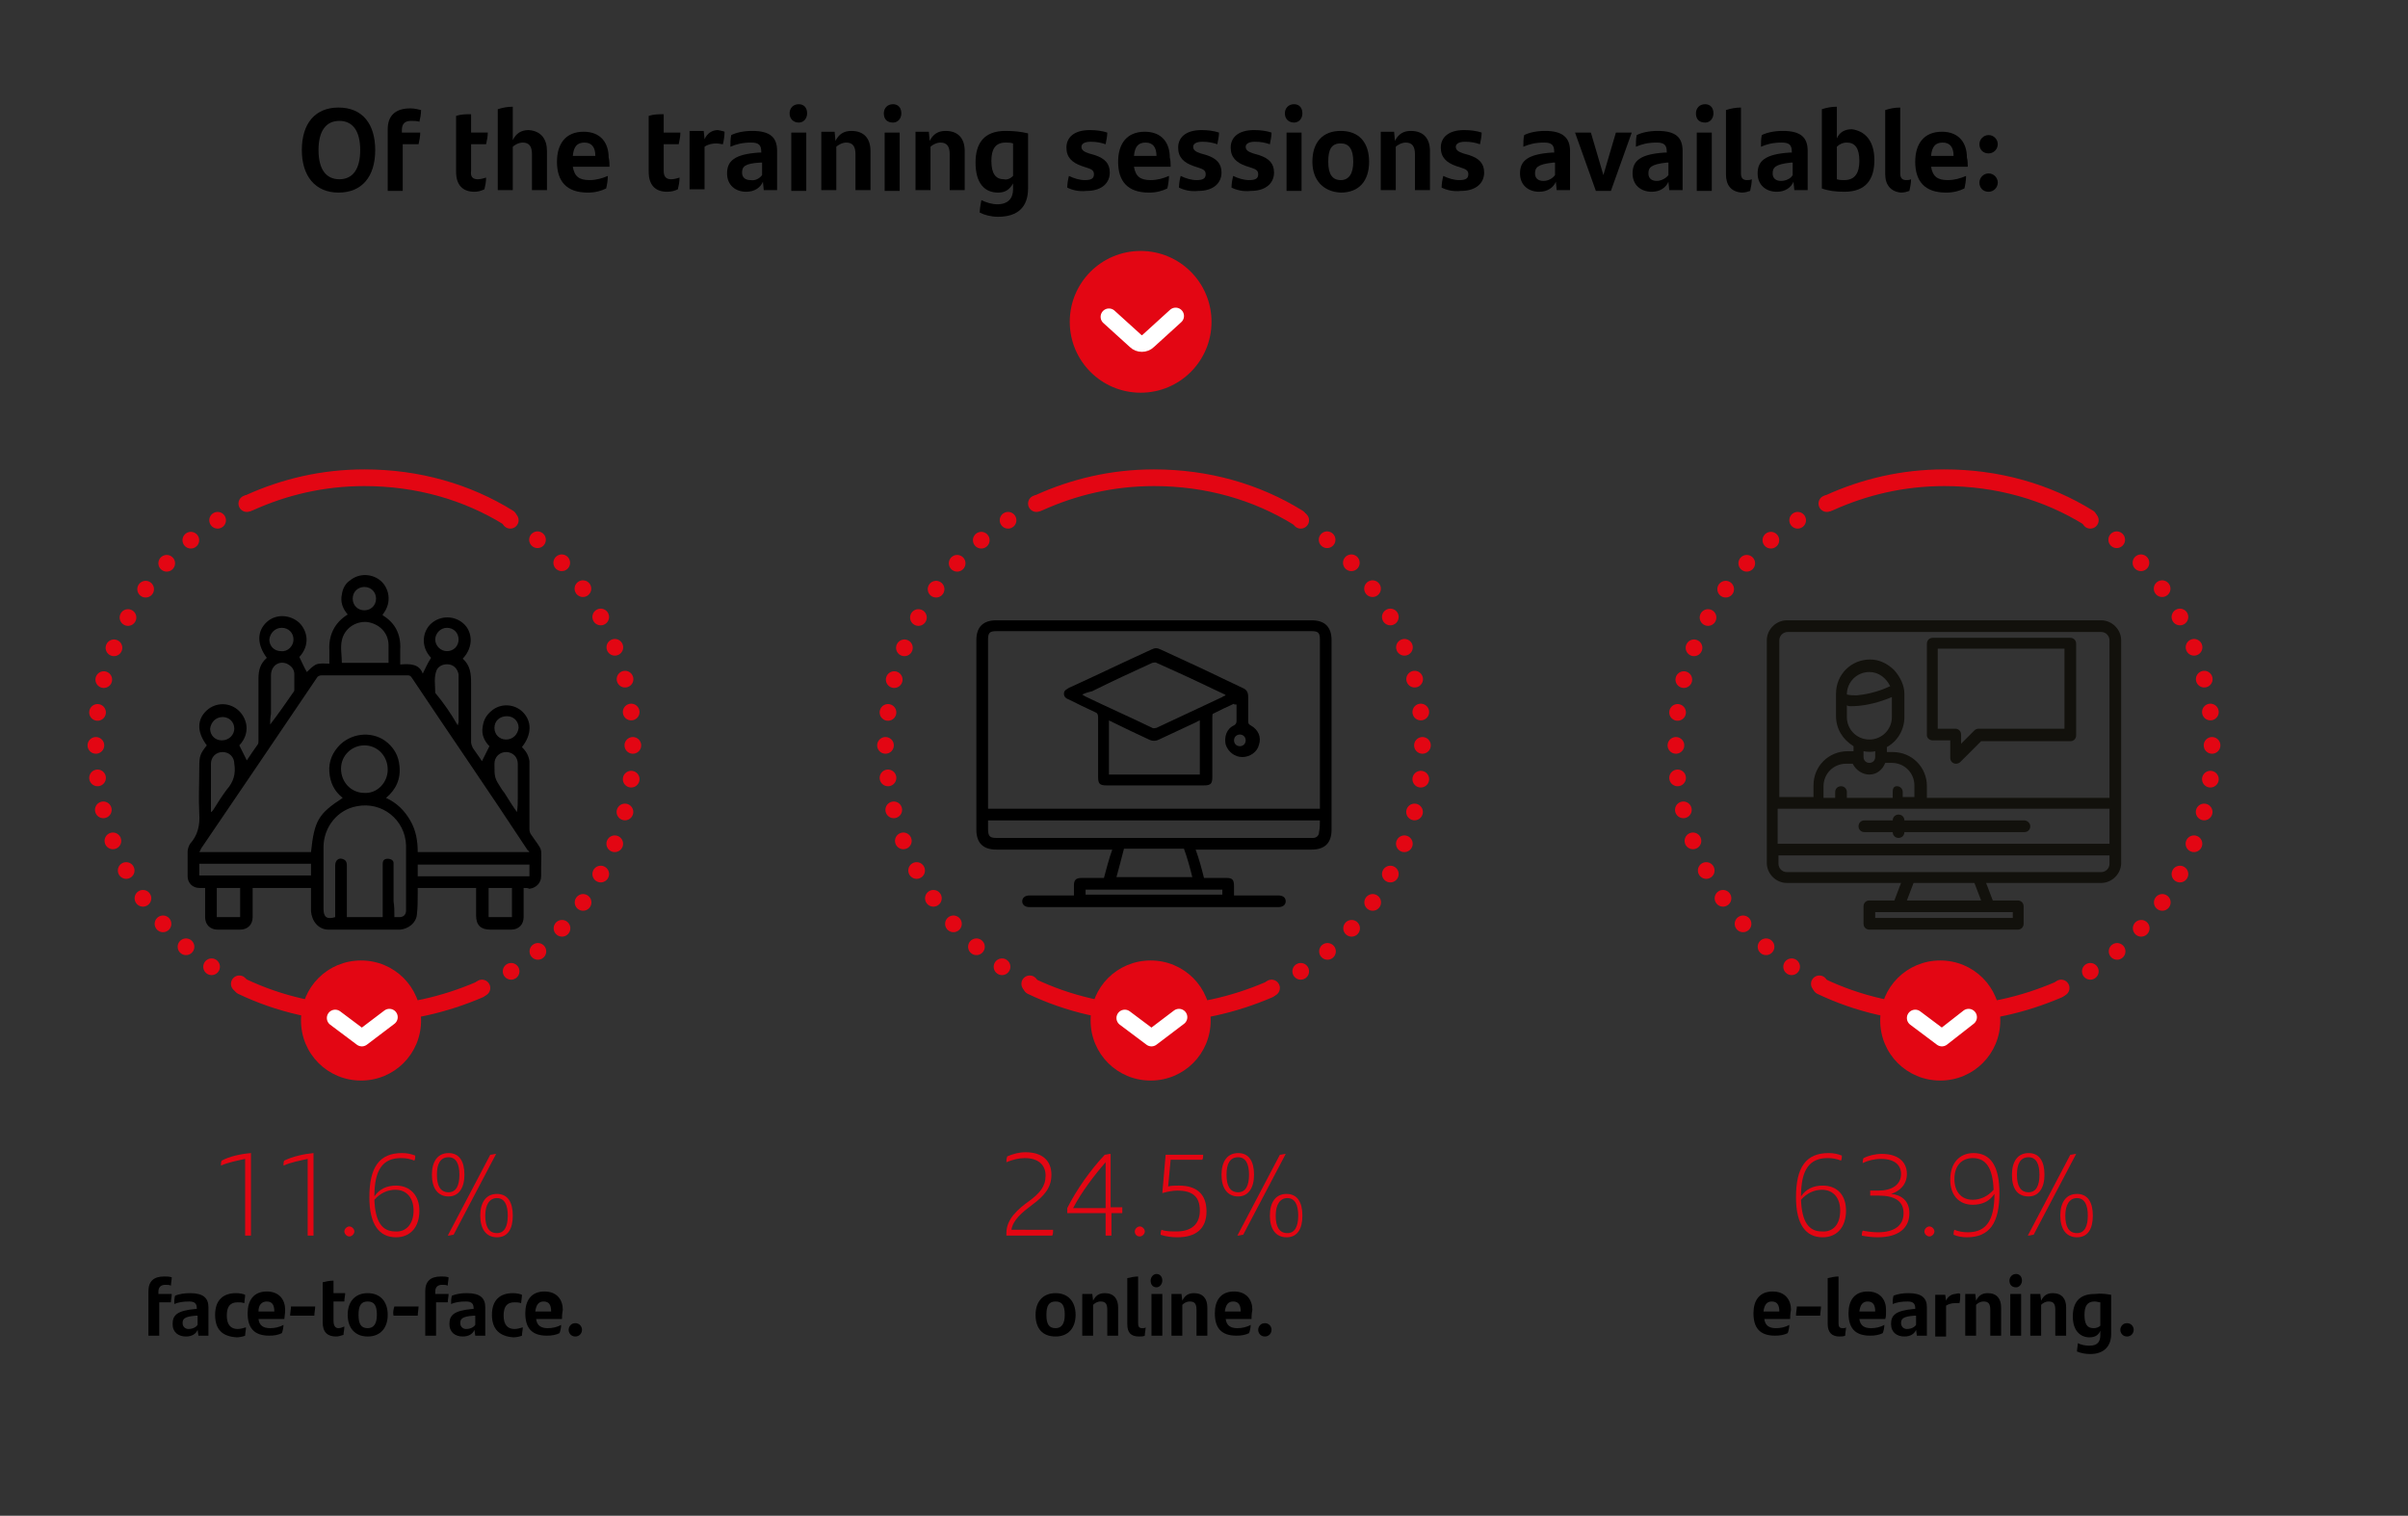 <?xml version="1.0" encoding="utf-8"?>
<!-- Generator: Adobe Illustrator 26.1.0, SVG Export Plug-In . SVG Version: 6.00 Build 0)  -->
<svg version="1.1" id="a" xmlns="http://www.w3.org/2000/svg" xmlns:xlink="http://www.w3.org/1999/xlink" x="0px" y="0px"
	 viewBox="0 0 288.8 181.8" style="enable-background:new 0 0 288.8 181.8;" xml:space="preserve">
<rect x="0" y="0" width="288.8" height="181.8" fill="#333333" stroke="none"/>
<style type="text/css">
	.st0{fill:#E30613;}
	.st1{fill:none;stroke:#E30613;stroke-width:2;stroke-linecap:round;stroke-linejoin:round;stroke-miterlimit:10;}
	
		.st2{fill:none;stroke:#E30613;stroke-width:2;stroke-linecap:round;stroke-linejoin:round;stroke-miterlimit:10;stroke-dasharray:0,4.007;}
	
		.st3{fill:none;stroke:#E30613;stroke-width:2;stroke-linecap:round;stroke-linejoin:round;stroke-miterlimit:10;stroke-dasharray:0,3.897;}
	
		.st4{fill:none;stroke:#E30613;stroke-width:2;stroke-linecap:round;stroke-linejoin:round;stroke-miterlimit:10;stroke-dasharray:0,4.014;}
	.st5{fill:none;stroke:#FFFFFF;stroke-width:2;stroke-linecap:round;stroke-linejoin:round;stroke-miterlimit:10;}
	.st6{fill:#12110C;}
</style>
<g>
	<path class="st0" d="M30.1,138.3v9.9h-0.7V139c-0.9,0.2-2,0.4-2.9,0.8c0-0.2,0-0.5,0.1-0.6C27.5,138.7,28.9,138.4,30.1,138.3z"/>
	<path class="st0" d="M37.6,138.3v9.9h-0.7V139c-0.9,0.2-2,0.4-2.9,0.8c0-0.2,0-0.5,0.1-0.6C35.1,138.7,36.5,138.4,37.6,138.3z"/>
	<path class="st0" d="M41.3,147.7c0-0.3,0.3-0.6,0.6-0.6c0.3,0,0.6,0.3,0.6,0.6c0,0.3-0.3,0.6-0.6,0.6
		C41.6,148.3,41.3,148,41.3,147.7z"/>
	<path class="st0" d="M50.3,145.2c0,2-1.1,3.2-2.8,3.2c-2,0-3.2-1.5-3.2-4.8c0-3.6,1.2-5.3,3.9-5.3c0.6,0,1.1,0.1,1.6,0.3
		c0,0.2,0,0.4-0.1,0.6c-0.5-0.2-1-0.3-1.6-0.3c-2.2,0-3.2,1.4-3.2,4.6c0.6-0.9,1.5-1.3,2.6-1.3C49.2,142.2,50.3,143.4,50.3,145.2z
		 M49.6,145.2c0-1.5-0.8-2.5-2.2-2.5c-0.9,0-1.8,0.4-2.5,1.2c0.1,2.6,0.9,3.8,2.5,3.8C48.7,147.8,49.6,146.8,49.6,145.2z"/>
	<path class="st0" d="M51.8,140.9c0-1.6,0.7-2.6,2-2.6c1.3,0,1.9,1,1.9,2.6c0,1.6-0.7,2.6-1.9,2.6C52.5,143.5,51.8,142.5,51.8,140.9
		z M55.1,140.9c0-1.3-0.4-2.1-1.3-2.1c-1,0-1.4,0.8-1.4,2.1c0,1.3,0.4,2.1,1.4,2.1C54.7,143,55.1,142.2,55.1,140.9z M58.8,138.5
		c0.2,0,0.5-0.1,0.7-0.1l-5.1,9.7c-0.2,0-0.4,0.1-0.7,0.1L58.8,138.5z M57.6,145.8c0-1.6,0.7-2.6,2-2.6c1.3,0,1.9,1,1.9,2.6
		s-0.6,2.6-1.9,2.6C58.3,148.4,57.6,147.4,57.6,145.8z M60.9,145.8c0-1.3-0.4-2.1-1.3-2.1s-1.4,0.8-1.4,2.1c0,1.3,0.4,2.1,1.4,2.1
		C60.5,147.9,60.9,147.1,60.9,145.8z"/>
</g>
<g>
	<path d="M19.1,155.2h1.5c0,0.3-0.1,0.7-0.1,1h-1.4v4h-1.3v-5.3c0-1.2,0.6-1.8,1.9-1.8c0.3,0,0.6,0,0.9,0.1c0,0.3-0.1,0.7-0.1,1
		c-0.2-0.1-0.4-0.1-0.7-0.1c-0.5,0-0.8,0.3-0.8,0.8V155.2z"/>
	<path d="M25,156.8v3.4h-1.2l-0.1-0.7c-0.2,0.5-0.7,0.8-1.4,0.8c-0.9,0-1.6-0.5-1.6-1.5c0-1.1,0.6-1.6,2.7-1.8l0.2,0v-0.1
		c0-0.5-0.2-0.8-0.9-0.8c-0.8,0-1.3,0.1-1.8,0.3c0-0.3,0-0.7,0.1-1c0.5-0.2,1.1-0.3,1.8-0.3C24.4,155.1,25,155.7,25,156.8z
		 M23.7,158.9v-1.1l-0.2,0c-1.4,0.1-1.6,0.4-1.6,0.9c0,0.4,0.3,0.7,0.7,0.7C23.1,159.4,23.5,159.2,23.7,158.9z"/>
	<path d="M25.8,157.7c0-1.8,1-2.6,2.5-2.6c0.5,0,0.9,0.1,1.1,0.2c0,0.3-0.1,0.8-0.1,1c-0.3-0.1-0.5-0.1-0.8-0.1
		c-0.9,0-1.3,0.5-1.3,1.6s0.5,1.6,1.3,1.6c0.3,0,0.7-0.1,1-0.2c0,0.3-0.1,0.7-0.1,1c-0.2,0.1-0.7,0.2-1,0.2
		C26.7,160.3,25.8,159.5,25.8,157.7z"/>
	<path d="M34.1,158.2H31c0.1,0.8,0.6,1.1,1.4,1.1c0.5,0,1.1-0.1,1.6-0.4c0,0.3-0.1,0.8-0.2,1c-0.4,0.2-0.9,0.3-1.5,0.3
		c-1.9,0-2.6-1-2.6-2.7c0-1.5,0.7-2.6,2.3-2.6c1.5,0,2.2,1,2.2,2.2C34.2,157.6,34.1,158,34.1,158.2z M31,157.3h1.9
		c0-0.7-0.2-1.2-0.9-1.2C31.4,156.1,31,156.5,31,157.3z"/>
	<path d="M34.9,156.7h2.9c0,0.3-0.1,0.8-0.1,1.1h-2.9C34.8,157.4,34.9,157,34.9,156.7z"/>
	<path d="M40.6,159.3c0.2,0,0.5-0.1,0.7-0.2c0,0.4-0.1,0.7-0.1,1c-0.3,0.1-0.6,0.2-0.9,0.2c-1,0-1.6-0.5-1.6-1.7v-4.8
		c0.4-0.1,0.8-0.2,1.3-0.2v1.5h1.4c0,0.3-0.1,0.6-0.1,1H40v2.3C40,159,40.2,159.3,40.6,159.3z"/>
	<path d="M41.7,157.7c0-1.6,0.9-2.6,2.4-2.6s2.4,1,2.4,2.6c0,1.6-0.9,2.6-2.4,2.6C42.6,160.3,41.7,159.3,41.7,157.7z M45.2,157.7
		c0-1.1-0.3-1.6-1.1-1.6s-1.1,0.5-1.1,1.6c0,1.1,0.3,1.6,1.1,1.6C44.8,159.3,45.2,158.8,45.2,157.7z"/>
	<path d="M47.3,156.7h2.9c0,0.3-0.1,0.8-0.1,1.1h-2.9C47.1,157.4,47.2,157,47.3,156.7z"/>
	<path d="M52.3,155.2h1.5c0,0.3-0.1,0.7-0.1,1h-1.4v4h-1.3v-5.3c0-1.2,0.6-1.8,1.9-1.8c0.3,0,0.6,0,0.9,0.1c0,0.3-0.1,0.7-0.1,1
		c-0.2-0.1-0.4-0.1-0.7-0.1c-0.5,0-0.8,0.3-0.8,0.8V155.2z"/>
	<path d="M58.2,156.8v3.4h-1.2l-0.1-0.7c-0.2,0.5-0.7,0.8-1.4,0.8c-0.9,0-1.6-0.5-1.6-1.5c0-1.1,0.6-1.6,2.7-1.8l0.2,0v-0.1
		c0-0.5-0.2-0.8-0.9-0.8c-0.8,0-1.3,0.1-1.8,0.3c0-0.3,0-0.7,0.1-1c0.5-0.2,1.1-0.3,1.8-0.3C57.6,155.1,58.2,155.7,58.2,156.8z
		 M57,158.9v-1.1l-0.2,0c-1.4,0.1-1.6,0.4-1.6,0.9c0,0.4,0.3,0.7,0.7,0.7C56.4,159.4,56.8,159.2,57,158.9z"/>
	<path d="M59,157.7c0-1.8,1-2.6,2.5-2.6c0.5,0,0.9,0.1,1.1,0.2c0,0.3-0.1,0.8-0.1,1c-0.3-0.1-0.5-0.1-0.8-0.1
		c-0.9,0-1.3,0.5-1.3,1.6s0.5,1.6,1.3,1.6c0.3,0,0.7-0.1,1-0.2c0,0.3-0.1,0.7-0.1,1c-0.2,0.1-0.7,0.2-1,0.2
		C60,160.3,59,159.5,59,157.7z"/>
	<path d="M67.4,158.2h-3.1c0.1,0.8,0.6,1.1,1.4,1.1c0.5,0,1.1-0.1,1.6-0.4c0,0.3-0.1,0.8-0.2,1c-0.4,0.2-0.9,0.3-1.5,0.3
		c-1.9,0-2.6-1-2.6-2.7c0-1.5,0.7-2.6,2.3-2.6c1.5,0,2.2,1,2.2,2.2C67.4,157.6,67.4,158,67.4,158.2z M64.2,157.3h1.9
		c0-0.7-0.2-1.2-0.9-1.2C64.6,156.1,64.3,156.5,64.2,157.3z"/>
	<path d="M68.2,159.5c0-0.4,0.3-0.8,0.8-0.8c0.5,0,0.8,0.4,0.8,0.8s-0.3,0.8-0.8,0.8C68.5,160.3,68.2,159.9,68.2,159.5z"/>
</g>
<path class="st1" d="M61,62.1c-5-3.1-10.9-4.8-17.3-4.8c-5,0-9.6,1.1-13.8,3"/>
<path class="st2" d="M26.1,62.4c-8.3,5.4-13.9,14.5-14.6,25.1"/>
<path class="st3" d="M11.7,93.3c1.2,10.1,7,18.7,15.3,23.7"/>
<path class="st1" d="M28.7,118L28.7,118 M11.5,89.4L11.5,89.4 M29.6,60.4L29.6,60.4"/>
<path class="st1" d="M29,118.3c4.4,2.1,9.4,3.3,14.7,3.3c5,0,9.6-1.1,13.8-2.9"/>
<path class="st2" d="M61.3,116.5c8.3-5.4,13.9-14.5,14.6-25.1"/>
<path class="st4" d="M75.7,85.4c-1.1-9-5.9-16.8-12.8-21.9"/>
<path class="st1" d="M61.2,62.4L61.2,62.4 M75.9,89.4L75.9,89.4 M57.8,118.5L57.8,118.5"/>
<path class="st0" d="M43.3,129.6c4,0,7.2-3.2,7.2-7.2s-3.2-7.2-7.2-7.2c-4,0-7.2,3.2-7.2,7.2S39.3,129.6,43.3,129.6"/>
<polyline class="st5" points="46.7,122 43.4,124.5 40.2,122.1 "/>
<g>
	<path class="st0" d="M126.3,147.6c0,0.2,0,0.4-0.1,0.6h-5.5v-0.3c0-1.7,1.4-2.9,2.8-3.9c1.2-0.9,1.9-1.7,1.9-3
		c0-1.3-0.9-2.1-2.5-2.1c-0.7,0-1.5,0.2-2.2,0.5c0-0.2,0-0.4,0.1-0.7c0.7-0.3,1.4-0.5,2.2-0.5c2,0,3.1,1,3.1,2.7
		c0,1.5-0.8,2.5-2.3,3.6c-1.2,0.9-2.3,1.8-2.5,3H126.3z"/>
	<path class="st0" d="M134.6,145.5h-1.3v2.7h-0.7v-2.7H128c0-0.3,0-0.4,0-0.6c1.1-2.2,2.8-4.6,4.5-6.4c0.2,0,0.4-0.1,0.7-0.1v6.4
		h1.4C134.6,145,134.6,145.3,134.6,145.5z M132.6,144.9v-5.5c-1.4,1.6-2.9,3.6-3.9,5.5H132.6z"/>
	<path class="st0" d="M136.1,147.7c0-0.3,0.3-0.6,0.6-0.6c0.3,0,0.6,0.3,0.6,0.6c0,0.3-0.3,0.6-0.6,0.6
		C136.3,148.3,136.1,148,136.1,147.7z"/>
	<path class="st0" d="M144.7,145.3c0,2.1-1.3,3.1-3.5,3.1c-0.7,0-1.4-0.1-2-0.3c0-0.2,0-0.4,0.1-0.6c0.5,0.2,1.2,0.2,1.8,0.2
		c1.7,0,2.8-0.8,2.8-2.5c0-1.7-0.9-2.4-2.7-2.4c-0.5,0-1.1,0.1-1.8,0.3l0.4-4.6h4.5c0,0.2,0,0.4-0.1,0.6h-3.8l-0.3,3.2
		c0.4-0.1,0.8-0.1,1.3-0.1C143.5,142.2,144.7,143.2,144.7,145.3z"/>
	<path class="st0" d="M146.5,140.9c0-1.6,0.7-2.6,2-2.6c1.3,0,1.9,1,1.9,2.6c0,1.6-0.7,2.6-1.9,2.6
		C147.2,143.5,146.5,142.5,146.5,140.9z M149.8,140.9c0-1.3-0.4-2.1-1.3-2.1c-1,0-1.4,0.8-1.4,2.1c0,1.3,0.4,2.1,1.4,2.1
		C149.4,143,149.8,142.2,149.8,140.9z M153.5,138.5c0.2,0,0.5-0.1,0.7-0.1l-5.1,9.7c-0.2,0-0.4,0.1-0.7,0.1L153.5,138.5z
		 M152.3,145.8c0-1.6,0.7-2.6,2-2.6c1.3,0,1.9,1,1.9,2.6s-0.6,2.6-1.9,2.6C153,148.4,152.3,147.4,152.3,145.8z M155.7,145.8
		c0-1.3-0.4-2.1-1.3-2.1s-1.4,0.8-1.4,2.1c0,1.3,0.4,2.1,1.4,2.1C155.3,147.9,155.7,147.1,155.7,145.8z"/>
</g>
<g>
	<path d="M124.2,157.7c0-1.6,0.9-2.6,2.4-2.6s2.4,1,2.4,2.6c0,1.6-0.9,2.6-2.4,2.6C125,160.3,124.2,159.3,124.2,157.7z M127.7,157.7
		c0-1.1-0.3-1.6-1.1-1.6s-1.1,0.5-1.1,1.6c0,1.1,0.3,1.6,1.1,1.6C127.3,159.3,127.7,158.8,127.7,157.7z"/>
	<path d="M134.1,156.8v3.4h-1.3v-3.1c0-0.7-0.2-1-0.8-1c-0.4,0-0.7,0.2-0.9,0.4v3.7h-1.3v-5h1.2l0.1,0.8c0.3-0.6,0.7-0.9,1.4-0.9
		C133.6,155.1,134.1,155.8,134.1,156.8z"/>
	<path d="M135.2,158.8v-5.5c0.4-0.1,0.9-0.2,1.3-0.2v5.6c0,0.4,0.1,0.6,0.5,0.6c0.2,0,0.3,0,0.4-0.1c0,0.3-0.1,0.7-0.1,1
		c-0.2,0.1-0.4,0.1-0.7,0.1C135.6,160.3,135.2,159.8,135.2,158.8z"/>
	<path d="M138,153.6c0-0.4,0.3-0.8,0.7-0.8c0.4,0,0.7,0.3,0.7,0.8c0,0.4-0.3,0.8-0.7,0.8C138.3,154.4,138,154.1,138,153.6z
		 M138.1,155.2h1.3v5h-1.3V155.2z"/>
	<path d="M144.8,156.8v3.4h-1.3v-3.1c0-0.7-0.2-1-0.8-1c-0.4,0-0.7,0.2-0.9,0.4v3.7h-1.3v-5h1.2l0.1,0.8c0.3-0.6,0.7-0.9,1.4-0.9
		C144.3,155.1,144.8,155.8,144.8,156.8z"/>
	<path d="M150.1,158.2h-3.1c0.1,0.8,0.6,1.1,1.4,1.1c0.5,0,1.1-0.1,1.6-0.4c0,0.3-0.1,0.8-0.2,1c-0.4,0.2-0.9,0.3-1.5,0.3
		c-1.9,0-2.6-1-2.6-2.7c0-1.5,0.7-2.6,2.3-2.6c1.5,0,2.2,1,2.2,2.2C150.1,157.6,150.1,158,150.1,158.2z M146.9,157.3h1.9
		c0-0.7-0.2-1.2-0.9-1.2C147.3,156.1,147,156.5,146.9,157.3z"/>
	<path d="M150.9,159.5c0-0.4,0.3-0.8,0.8-0.8c0.5,0,0.8,0.4,0.8,0.8s-0.3,0.8-0.8,0.8C151.2,160.3,150.9,159.9,150.9,159.5z"/>
</g>
<path class="st1" d="M155.7,62.1c-5-3.1-10.9-4.8-17.3-4.8c-5,0-9.6,1.1-13.8,3"/>
<path class="st2" d="M120.9,62.4c-8.3,5.4-13.9,14.5-14.6,25.1"/>
<path class="st3" d="M106.5,93.3c1.2,10.1,7,18.7,15.3,23.7"/>
<path class="st1" d="M123.5,118L123.5,118 M106.2,89.4L106.2,89.4 M124.3,60.4L124.3,60.4"/>
<path class="st1" d="M123.7,118.3c4.4,2.1,9.4,3.3,14.7,3.3c5,0,9.6-1.1,13.8-2.9"/>
<path class="st2" d="M156,116.5c8.3-5.4,13.9-14.5,14.6-25.1"/>
<path class="st4" d="M170.4,85.4c-1.1-9-5.9-16.8-12.8-21.9"/>
<path class="st1" d="M156,62.4L156,62.4 M170.6,89.4L170.6,89.4 M152.5,118.5L152.5,118.5"/>
<path class="st0" d="M138,129.6c4,0,7.2-3.2,7.2-7.2s-3.2-7.2-7.2-7.2c-4,0-7.2,3.2-7.2,7.2S134,129.6,138,129.6"/>
<polyline class="st5" points="141.4,122 138.1,124.5 134.9,122.1 "/>
<g>
	<path class="st0" d="M221.4,145.2c0,2-1.1,3.2-2.8,3.2c-2,0-3.2-1.5-3.2-4.8c0-3.6,1.2-5.3,3.9-5.3c0.6,0,1.1,0.1,1.6,0.3
		c0,0.2,0,0.4-0.1,0.6c-0.5-0.2-1-0.3-1.6-0.3c-2.2,0-3.2,1.4-3.2,4.6c0.6-0.9,1.5-1.3,2.6-1.3C220.4,142.2,221.4,143.4,221.4,145.2
		z M220.7,145.2c0-1.5-0.8-2.5-2.2-2.5c-0.9,0-1.8,0.4-2.5,1.2c0.1,2.6,0.9,3.8,2.5,3.8C219.9,147.8,220.7,146.8,220.7,145.2z"/>
	<path class="st0" d="M229,145.5c0,1.8-1.3,2.9-3.8,2.9c-0.7,0-1.4-0.1-1.9-0.2c0-0.2,0-0.4,0.1-0.6c0.5,0.1,1.2,0.2,1.8,0.2
		c2,0,3.1-0.8,3.1-2.3c0-1.4-1-2.1-3-2.1h-1v-0.6h1c1.6,0,2.7-0.7,2.7-2c0-1-0.7-1.8-2.4-1.8c-0.8,0-1.6,0.2-2.2,0.5
		c0-0.1,0-0.4,0.1-0.6c0.6-0.3,1.4-0.5,2.2-0.5c2,0,3,1,3,2.4c0,1.3-0.9,2.1-1.9,2.4C228,143.3,229,144,229,145.5z"/>
	<path class="st0" d="M230.8,147.7c0-0.3,0.3-0.6,0.6-0.6c0.3,0,0.6,0.3,0.6,0.6c0,0.3-0.3,0.6-0.6,0.6
		C231.1,148.3,230.8,148,230.8,147.7z"/>
	<path class="st0" d="M239.8,143.1c0,3.6-1.2,5.3-3.9,5.3c-0.6,0-1.1-0.1-1.6-0.3c0-0.2,0-0.4,0.1-0.6c0.5,0.2,1,0.3,1.6,0.3
		c2.2,0,3.2-1.4,3.2-4.6c-0.6,0.9-1.5,1.3-2.6,1.3c-1.7,0-2.7-1.2-2.7-3c0-2,1.1-3.2,2.8-3.2C238.7,138.3,239.8,139.8,239.8,143.1z
		 M239.1,142.7c-0.1-2.6-0.9-3.8-2.5-3.8c-1.3,0-2.2,0.9-2.2,2.5c0,1.5,0.8,2.5,2.2,2.5C237.5,143.9,238.4,143.5,239.1,142.7z"/>
	<path class="st0" d="M241.3,140.9c0-1.6,0.7-2.6,2-2.6c1.3,0,1.9,1,1.9,2.6c0,1.6-0.7,2.6-1.9,2.6
		C241.9,143.5,241.3,142.5,241.3,140.9z M244.6,140.9c0-1.3-0.4-2.1-1.3-2.1c-1,0-1.4,0.8-1.4,2.1c0,1.3,0.4,2.1,1.4,2.1
		C244.2,143,244.6,142.2,244.6,140.9z M248.3,138.5c0.2,0,0.5-0.1,0.7-0.1l-5.1,9.7c-0.2,0-0.4,0.1-0.7,0.1L248.3,138.5z
		 M247.1,145.8c0-1.6,0.7-2.6,2-2.6c1.3,0,1.9,1,1.9,2.6s-0.6,2.6-1.9,2.6C247.8,148.4,247.1,147.4,247.1,145.8z M250.4,145.8
		c0-1.3-0.4-2.1-1.3-2.1c-0.9,0-1.4,0.8-1.4,2.1c0,1.3,0.4,2.1,1.4,2.1C250,147.9,250.4,147.1,250.4,145.8z"/>
</g>
<g>
	<path d="M214.7,158.2h-3.1c0.1,0.8,0.6,1.1,1.4,1.1c0.5,0,1.1-0.1,1.6-0.4c0,0.3-0.1,0.8-0.2,1c-0.4,0.2-0.9,0.3-1.5,0.3
		c-1.9,0-2.6-1-2.6-2.7c0-1.5,0.7-2.6,2.3-2.6c1.5,0,2.2,1,2.2,2.2C214.7,157.6,214.7,158,214.7,158.2z M211.5,157.3h1.9
		c0-0.7-0.2-1.2-0.9-1.2C211.9,156.1,211.6,156.5,211.5,157.3z"/>
	<path d="M215.5,156.7h2.9c0,0.3-0.1,0.8-0.1,1.1h-2.9C215.4,157.4,215.5,157,215.5,156.7z"/>
	<path d="M219.2,158.8v-5.5c0.4-0.1,0.9-0.2,1.3-0.2v5.6c0,0.4,0.1,0.6,0.5,0.6c0.2,0,0.3,0,0.4-0.1c0,0.3-0.1,0.7-0.1,1
		c-0.2,0.1-0.5,0.1-0.7,0.1C219.7,160.3,219.2,159.8,219.2,158.8z"/>
	<path d="M226.1,158.2H223c0.1,0.8,0.6,1.1,1.4,1.1c0.5,0,1.1-0.1,1.6-0.4c0,0.3-0.1,0.8-0.2,1c-0.4,0.2-0.9,0.3-1.5,0.3
		c-1.9,0-2.6-1-2.6-2.7c0-1.5,0.7-2.6,2.3-2.6c1.5,0,2.2,1,2.2,2.2C226.2,157.6,226.2,158,226.1,158.2z M223,157.3h1.9
		c0-0.7-0.2-1.2-0.9-1.2C223.4,156.1,223.1,156.5,223,157.3z"/>
	<path d="M231.1,156.8v3.4h-1.2l-0.1-0.7c-0.2,0.5-0.7,0.8-1.4,0.8c-0.9,0-1.6-0.5-1.6-1.5c0-1.1,0.6-1.6,2.7-1.8l0.2,0v-0.1
		c0-0.5-0.2-0.8-0.9-0.8c-0.8,0-1.3,0.1-1.8,0.3c0-0.3,0-0.7,0.1-1c0.5-0.2,1.1-0.3,1.8-0.3C230.5,155.1,231.1,155.7,231.1,156.8z
		 M229.8,158.9v-1.1l-0.2,0c-1.4,0.1-1.6,0.4-1.6,0.9c0,0.4,0.3,0.7,0.7,0.7C229.2,159.4,229.6,159.2,229.8,158.9z"/>
	<path d="M235.1,155.2c0,0.4,0,0.8-0.1,1.1c-0.1,0-0.3,0-0.6,0c-0.3,0-0.7,0.1-1,0.3v3.7h-1.3v-5h1.2l0.1,0.7
		c0.2-0.5,0.7-0.8,1.1-0.8C234.8,155.1,235,155.1,235.1,155.2z"/>
	<path d="M240,156.8v3.4h-1.3v-3.1c0-0.7-0.2-1-0.8-1c-0.4,0-0.7,0.2-0.9,0.4v3.7h-1.3v-5h1.2l0.1,0.8c0.3-0.6,0.7-0.9,1.4-0.9
		C239.5,155.1,240,155.8,240,156.8z"/>
	<path d="M241,153.6c0-0.4,0.3-0.8,0.8-0.8c0.4,0,0.7,0.3,0.7,0.8c0,0.4-0.3,0.8-0.7,0.8C241.3,154.4,241,154.1,241,153.6z
		 M241.1,155.2h1.3v5h-1.3V155.2z"/>
	<path d="M247.8,156.8v3.4h-1.3v-3.1c0-0.7-0.2-1-0.8-1c-0.4,0-0.7,0.2-0.9,0.4v3.7h-1.3v-5h1.2l0.1,0.8c0.3-0.6,0.7-0.9,1.4-0.9
		C247.3,155.1,247.8,155.8,247.8,156.8z"/>
	<path d="M253.2,155.3v4.7c0,1.5-0.9,2.4-2.5,2.4c-0.6,0-1.1-0.1-1.6-0.3c0-0.3,0.1-0.7,0.1-1c0.4,0.2,0.9,0.3,1.4,0.3
		c1,0,1.3-0.5,1.3-1.3v-0.5c-0.2,0.5-0.6,0.8-1.3,0.8c-1.1,0-2-0.8-2-2.5c0-1.6,0.7-2.7,2.6-2.7C252,155.1,252.6,155.2,253.2,155.3z
		 M251.9,159v-2.8c-0.2,0-0.4-0.1-0.7-0.1c-0.9,0-1.2,0.6-1.2,1.6c0,1.1,0.3,1.6,1.1,1.6C251.4,159.3,251.7,159.2,251.9,159z"/>
	<path d="M254.3,159.5c0-0.4,0.3-0.8,0.8-0.8c0.5,0,0.8,0.4,0.8,0.8s-0.3,0.8-0.8,0.8C254.6,160.3,254.3,159.9,254.3,159.5z"/>
</g>
<path class="st1" d="M250.5,62.1c-5-3.1-10.9-4.8-17.3-4.8c-5,0-9.6,1.1-13.8,3"/>
<path class="st2" d="M215.6,62.4c-8.3,5.4-13.9,14.5-14.6,25.1"/>
<path class="st3" d="M201.2,93.3c1.2,10.1,7,18.7,15.3,23.7"/>
<path class="st1" d="M218.2,118L218.2,118 M201,89.4L201,89.4 M219.1,60.4L219.1,60.4"/>
<path class="st1" d="M218.4,118.3c4.4,2.1,9.4,3.3,14.7,3.3c5,0,9.6-1.1,13.8-2.9"/>
<path class="st2" d="M250.7,116.5c8.3-5.4,13.9-14.5,14.6-25.1"/>
<path class="st4" d="M265.1,85.4c-1.1-9-5.9-16.8-12.8-21.9"/>
<path class="st1" d="M250.7,62.4L250.7,62.4 M265.3,89.4L265.3,89.4 M247.2,118.5L247.2,118.5"/>
<path class="st0" d="M232.7,129.6c4,0,7.2-3.2,7.2-7.2s-3.2-7.2-7.2-7.2c-4,0-7.2,3.2-7.2,7.2S228.7,129.6,232.7,129.6"/>
<polyline class="st5" points="236.1,122 232.9,124.5 229.7,122.1 "/>
<path class="st6" d="M253,95.7h-21.9v-1.4c0-2.3-1.8-4.1-4.1-4.1h-0.7v-0.6c1.3-0.7,2.1-2.1,2.1-3.6v-2.7c0,0,0,0,0-0.1
	c0-1-0.5-2-1.2-2.8c-0.8-0.8-1.8-1.3-2.9-1.3c-2.3,0-4.1,1.8-4.1,4.1v2.7c0,1.5,0.8,2.8,2.1,3.6v0.6h-0.7c-2.3,0-4.1,1.8-4.1,4.1
	v1.4h-4.1V76.8c0-0.6,0.5-1,1-1H252c0.6,0,1,0.5,1,1V95.7z M224.2,92.9c0.9,0,1.6-0.6,1.9-1.4h0.8c1.5,0,2.7,1.2,2.7,2.7v1.4h-1.4
	V95c0-0.4-0.3-0.7-0.7-0.7S227,94.6,227,95v0.7h-5.5V95c0-0.4-0.3-0.7-0.7-0.7s-0.7,0.3-0.7,0.7v0.7h-1.4v-1.4
	c0-1.5,1.2-2.7,2.7-2.7h0.8C222.6,92.4,223.4,92.9,224.2,92.9 M224.9,90.1v0.7c0,0.4-0.3,0.7-0.7,0.7s-0.7-0.3-0.7-0.7v-0.7
	C224,90.2,224.5,90.2,224.9,90.1z M221.5,83.3L221.5,83.3c0-1.5,1.2-2.7,2.7-2.7c1.1,0,2,0.7,2.5,1.7c-1.7,0.8-3.1,1-4,1.1
	C222.3,83.4,221.9,83.4,221.5,83.3 M222,84.7c1.1,0,2.8-0.2,4.9-1.1v2.4c0,1.5-1.2,2.7-2.7,2.7s-2.7-1.2-2.7-2.7v-1.4
	C221.7,84.7,221.8,84.7,222,84.7 M253,101.2h-39.8V97H253V101.2z M253,103.6c0,0.6-0.5,1-1,1h-37.7c-0.6,0-1-0.5-1-1v-1H253V103.6z
	 M228.7,108l0.8-2.1h7.3l0.8,2.1H228.7z M241.4,110.1h-16.5v-0.7h16.5V110.1z M252,74.4h-37.7c-1.3,0-2.4,1.1-2.4,2.4v26.7
	c0,1.3,1.1,2.4,2.4,2.4H228l-0.8,2.1h-3c-0.4,0-0.7,0.3-0.7,0.7v2.1c0,0.4,0.3,0.7,0.7,0.7h17.8c0.4,0,0.7-0.3,0.7-0.7v-2.1
	c0-0.4-0.3-0.7-0.7-0.7h-3l-0.8-2.1H252c1.3,0,2.4-1.1,2.4-2.4V76.8C254.4,75.5,253.3,74.4,252,74.4"/>
<path class="st6" d="M232.5,77.8h15.1v9.6h-10.3c-0.2,0-0.4,0.1-0.5,0.2l-1.6,1.6v-1.1c0-0.4-0.3-0.7-0.7-0.7h-2.1V77.8z
	 M231.8,88.8h2.1v2.1c0,0.4,0.3,0.7,0.7,0.7c0.2,0,0.4-0.1,0.5-0.2l2.5-2.5h10.7c0.4,0,0.7-0.3,0.7-0.7v-11c0-0.4-0.3-0.7-0.7-0.7
	h-16.5c-0.4,0-0.7,0.3-0.7,0.7v11C231.1,88.5,231.4,88.8,231.8,88.8"/>
<path class="st6" d="M242.8,98.4h-14.4c0-0.4-0.3-0.7-0.7-0.7c-0.4,0-0.7,0.3-0.7,0.7h-3.4c-0.4,0-0.7,0.3-0.7,0.7s0.3,0.7,0.7,0.7
	h3.4c0,0.4,0.3,0.7,0.7,0.7c0.4,0,0.7-0.3,0.7-0.7h14.4c0.4,0,0.7-0.3,0.7-0.7S243.1,98.4,242.8,98.4"/>
<g>
	<path d="M36.2,18c0-3.2,1.6-5.1,4.4-5.1c2.9,0,4.4,2,4.4,5.1c0,3.2-1.6,5.1-4.4,5.1C37.8,23.1,36.2,21.1,36.2,18z M43.2,18
		c0-2.3-0.9-3.5-2.5-3.5c-1.6,0-2.5,1.2-2.5,3.5c0,2.3,0.9,3.5,2.5,3.5C42.3,21.5,43.2,20.3,43.2,18z"/>
	<path d="M48.3,15.9h2.1c0,0.4-0.1,1-0.2,1.4h-1.9v5.6h-1.8v-7.4c0-1.6,0.9-2.5,2.7-2.5c0.5,0,0.9,0.1,1.3,0.2c0,0.5-0.1,1-0.2,1.4
		c-0.3-0.1-0.6-0.1-1-0.1c-0.8,0-1.1,0.4-1.1,1.1V15.9z"/>
	<path d="M57.3,21.5c0.3,0,0.7-0.1,1-0.2c0,0.5-0.1,1-0.2,1.4c-0.4,0.2-0.8,0.3-1.2,0.3c-1.4,0-2.2-0.8-2.2-2.4v-6.7
		c0.6-0.2,1.2-0.2,1.8-0.2v2.2h2c0,0.5-0.1,0.9-0.2,1.4h-1.8v3.2C56.4,21.2,56.7,21.5,57.3,21.5z"/>
	<path d="M65.6,18.1v4.7h-1.8v-4.3c0-0.9-0.3-1.4-1.1-1.4c-0.5,0-1,0.3-1.2,0.5v5.2h-1.8v-9.7c0.6-0.2,1.2-0.3,1.8-0.3v4
		c0.4-0.8,1-1.2,1.9-1.2C64.9,15.7,65.6,16.7,65.6,18.1z"/>
	<path d="M73.1,20h-4.4c0.2,1.2,0.8,1.6,2,1.6c0.8,0,1.5-0.2,2.2-0.5c0,0.5-0.1,1.1-0.2,1.5c-0.6,0.3-1.3,0.5-2.2,0.5
		c-2.6,0-3.7-1.4-3.7-3.7c0-2.1,1-3.6,3.2-3.6c2.1,0,3,1.4,3,3.1C73.1,19.2,73.1,19.8,73.1,20z M68.7,18.7h2.7c0-1-0.4-1.6-1.3-1.6
		C69.2,17.1,68.8,17.6,68.7,18.7z"/>
	<path d="M80.5,21.5c0.3,0,0.7-0.1,1-0.2c0,0.5-0.1,1-0.2,1.4C80.9,22.9,80.5,23,80,23c-1.4,0-2.2-0.8-2.2-2.4v-6.7
		c0.6-0.2,1.2-0.2,1.8-0.2v2.2h2c0,0.5-0.1,0.9-0.2,1.4h-1.8v3.2C79.6,21.2,79.9,21.5,80.5,21.5z"/>
	<path d="M86.9,15.8c0,0.5-0.1,1.1-0.2,1.5c-0.2,0-0.5-0.1-0.8-0.1c-0.4,0-1,0.1-1.4,0.4v5.1h-1.8v-7h1.7l0.1,1
		c0.3-0.7,0.9-1.1,1.6-1.1C86.5,15.7,86.7,15.7,86.9,15.8z"/>
	<path d="M93.2,18.1v4.7h-1.6l-0.1-1c-0.3,0.7-1,1.2-2,1.2c-1.3,0-2.3-0.8-2.3-2.2c0-1.5,0.9-2.3,3.8-2.5l0.3,0v-0.1
		c0-0.8-0.3-1.1-1.2-1.1c-1.1,0-1.8,0.2-2.5,0.5c0-0.4,0-1,0.1-1.4c0.6-0.3,1.5-0.5,2.5-0.5C92.4,15.7,93.2,16.5,93.2,18.1z
		 M91.4,21v-1.5l-0.2,0C89.3,19.6,89,20,89,20.7c0,0.6,0.4,0.9,1,0.9C90.6,21.7,91.1,21.4,91.4,21z"/>
	<path d="M94.7,13.6c0-0.6,0.4-1.1,1.1-1.1c0.6,0,1,0.4,1,1.1c0,0.6-0.4,1.1-1,1.1C95.2,14.7,94.7,14.3,94.7,13.6z M94.9,15.9h1.8v7
		h-1.8V15.9z"/>
	<path d="M104.4,18.1v4.7h-1.8v-4.3c0-0.9-0.3-1.4-1.1-1.4c-0.5,0-1,0.3-1.2,0.5v5.2h-1.8v-7h1.6l0.1,1.1c0.4-0.8,1-1.2,1.9-1.2
		C103.7,15.7,104.4,16.7,104.4,18.1z"/>
	<path d="M106,13.6c0-0.6,0.4-1.1,1.1-1.1c0.6,0,1,0.4,1,1.1c0,0.6-0.4,1.1-1,1.1C106.4,14.7,106,14.3,106,13.6z M106.1,15.9h1.8v7
		h-1.8V15.9z"/>
	<path d="M115.7,18.1v4.7h-1.8v-4.3c0-0.9-0.3-1.4-1.1-1.4c-0.5,0-1,0.3-1.2,0.5v5.2h-1.8v-7h1.6l0.1,1.1c0.4-0.8,1-1.2,1.9-1.2
		C115,15.7,115.7,16.7,115.7,18.1z"/>
	<path d="M123.3,16v6.6c0,2.2-1.2,3.4-3.6,3.4c-0.8,0-1.6-0.2-2.2-0.5c0-0.4,0.1-1,0.2-1.5c0.6,0.3,1.3,0.5,1.9,0.5
		c1.3,0,1.9-0.7,1.9-1.8v-0.7c-0.4,0.7-0.9,1.1-1.8,1.1c-1.6,0-2.7-1.1-2.7-3.6c0-2.3,1-3.8,3.6-3.8C121.6,15.7,122.5,15.8,123.3,16
		z M121.5,21.1v-3.9c-0.3-0.1-0.6-0.1-0.9-0.1c-1.3,0-1.7,0.9-1.7,2.2c0,1.5,0.5,2.2,1.5,2.2C120.8,21.6,121.2,21.4,121.5,21.1z"/>
	<path d="M128,22.5c0-0.5,0.1-1,0.2-1.4c0.6,0.3,1.3,0.5,1.9,0.5c0.8,0,1.1-0.2,1.1-0.7c0-0.4-0.2-0.6-0.9-0.8l-0.6-0.2
		c-1.1-0.4-1.8-1-1.8-2.2c0-1.2,0.9-2.1,2.8-2.1c0.8,0,1.5,0.1,2.1,0.3c0,0.4-0.1,0.9-0.2,1.4c-0.6-0.2-1.1-0.3-1.8-0.3
		c-0.8,0-1.1,0.3-1.1,0.6c0,0.4,0.3,0.6,0.9,0.8l0.7,0.2c1.2,0.4,1.8,1,1.8,2.1c0,1.2-0.9,2.2-2.8,2.2C129.4,23,128.6,22.8,128,22.5
		z"/>
	<path d="M140.4,20H136c0.2,1.2,0.8,1.6,2,1.6c0.8,0,1.5-0.2,2.2-0.5c0,0.5-0.1,1.1-0.2,1.5c-0.6,0.3-1.3,0.5-2.2,0.5
		c-2.6,0-3.7-1.4-3.7-3.7c0-2.1,1-3.6,3.2-3.6c2.1,0,3,1.4,3,3.1C140.4,19.2,140.4,19.8,140.4,20z M136,18.7h2.7
		c0-1-0.4-1.6-1.3-1.6C136.5,17.1,136.1,17.6,136,18.7z"/>
	<path d="M141.4,22.5c0-0.5,0.1-1,0.2-1.4c0.6,0.3,1.3,0.5,1.9,0.5c0.8,0,1.1-0.2,1.1-0.7c0-0.4-0.2-0.6-0.9-0.8l-0.6-0.2
		c-1.1-0.4-1.8-1-1.8-2.2c0-1.2,0.9-2.1,2.8-2.1c0.8,0,1.5,0.1,2.1,0.3c0,0.4-0.1,0.9-0.2,1.4c-0.6-0.2-1.1-0.3-1.8-0.3
		c-0.8,0-1.1,0.3-1.1,0.6c0,0.4,0.3,0.6,0.9,0.8l0.7,0.2c1.2,0.4,1.8,1,1.8,2.1c0,1.2-0.9,2.2-2.8,2.2C142.8,23,142,22.8,141.4,22.5
		z"/>
	<path d="M147.7,22.5c0-0.5,0.1-1,0.2-1.4c0.6,0.3,1.3,0.5,1.9,0.5c0.8,0,1.1-0.2,1.1-0.7c0-0.4-0.2-0.6-0.9-0.8l-0.6-0.2
		c-1.1-0.4-1.8-1-1.8-2.2c0-1.2,0.9-2.1,2.8-2.1c0.8,0,1.5,0.1,2.1,0.3c0,0.4-0.1,0.9-0.2,1.4c-0.6-0.2-1.1-0.3-1.8-0.3
		c-0.8,0-1.1,0.3-1.1,0.6c0,0.4,0.3,0.6,0.9,0.8l0.7,0.2c1.2,0.4,1.8,1,1.8,2.1c0,1.2-0.9,2.2-2.8,2.2
		C149.1,23,148.3,22.8,147.7,22.5z"/>
	<path d="M154.1,13.6c0-0.6,0.4-1.1,1.1-1.1c0.6,0,1,0.4,1,1.1c0,0.6-0.4,1.1-1,1.1C154.6,14.7,154.1,14.3,154.1,13.6z M154.3,15.9
		h1.8v7h-1.8V15.9z"/>
	<path d="M157.4,19.4c0-2.3,1.2-3.7,3.4-3.7s3.4,1.4,3.4,3.7c0,2.3-1.2,3.7-3.4,3.7C158.7,23,157.4,21.6,157.4,19.4z M162.3,19.4
		c0-1.5-0.5-2.2-1.5-2.2c-1.1,0-1.5,0.7-1.5,2.2c0,1.5,0.5,2.2,1.5,2.2C161.8,21.6,162.3,20.8,162.3,19.4z"/>
	<path d="M171.5,18.1v4.7h-1.8v-4.3c0-0.9-0.3-1.4-1.1-1.4c-0.5,0-1,0.3-1.2,0.5v5.2h-1.8v-7h1.6l0.1,1.1c0.4-0.8,1-1.2,1.9-1.2
		C170.8,15.7,171.5,16.7,171.5,18.1z"/>
	<path d="M172.9,22.5c0-0.5,0.1-1,0.2-1.4c0.6,0.3,1.3,0.5,1.9,0.5c0.8,0,1.1-0.2,1.1-0.7c0-0.4-0.2-0.6-0.9-0.8l-0.6-0.2
		c-1.1-0.4-1.8-1-1.8-2.2c0-1.2,0.9-2.1,2.8-2.1c0.8,0,1.5,0.1,2.1,0.3c0,0.4-0.1,0.9-0.2,1.4c-0.6-0.2-1.1-0.3-1.8-0.3
		c-0.8,0-1.1,0.3-1.1,0.6c0,0.4,0.3,0.6,0.9,0.8l0.7,0.2c1.2,0.4,1.8,1,1.8,2.1c0,1.2-0.9,2.2-2.8,2.2
		C174.3,23,173.5,22.8,172.9,22.5z"/>
	<path d="M188.3,18.1v4.7h-1.6l-0.1-1c-0.3,0.7-1,1.2-2,1.2c-1.3,0-2.3-0.8-2.3-2.2c0-1.5,0.9-2.3,3.8-2.5l0.3,0v-0.1
		c0-0.8-0.3-1.1-1.2-1.1c-1.1,0-1.8,0.2-2.5,0.5c0-0.4,0-1,0.1-1.4c0.6-0.3,1.5-0.5,2.5-0.5C187.4,15.7,188.3,16.5,188.3,18.1z
		 M186.5,21v-1.5l-0.2,0c-1.9,0.2-2.2,0.6-2.2,1.3c0,0.6,0.4,0.9,1,0.9C185.7,21.7,186.2,21.4,186.5,21z"/>
	<path d="M195.7,15.9l-2.5,7h-1.8l-2.5-7h1.9l1.5,5.1l1.5-5.1H195.7z"/>
	<path d="M201.8,18.1v4.7h-1.6l-0.1-1c-0.3,0.7-1,1.2-2,1.2c-1.3,0-2.3-0.8-2.3-2.2c0-1.5,0.9-2.3,3.8-2.5l0.3,0v-0.1
		c0-0.8-0.3-1.1-1.2-1.1c-1.1,0-1.8,0.2-2.5,0.5c0-0.4,0-1,0.1-1.4c0.6-0.3,1.5-0.5,2.5-0.5C201,15.7,201.8,16.5,201.8,18.1z
		 M200.1,21v-1.5l-0.2,0c-1.9,0.2-2.2,0.6-2.2,1.3c0,0.6,0.4,0.9,1,0.9C199.2,21.7,199.8,21.4,200.1,21z"/>
	<path d="M203.4,13.6c0-0.6,0.4-1.1,1.1-1.1c0.6,0,1,0.4,1,1.1c0,0.6-0.4,1.1-1,1.1C203.8,14.7,203.4,14.3,203.4,13.6z M203.5,15.9
		h1.8v7h-1.8V15.9z"/>
	<path d="M207,20.9v-7.7c0.6-0.2,1.2-0.3,1.8-0.3v7.9c0,0.5,0.2,0.8,0.7,0.8c0.2,0,0.4,0,0.6-0.1c0,0.4-0.1,1-0.2,1.4
		c-0.3,0.1-0.6,0.2-1,0.2C207.6,23,207,22.2,207,20.9z"/>
	<path d="M216.8,18.1v4.7h-1.6l-0.1-1c-0.3,0.7-1,1.2-2,1.2c-1.3,0-2.3-0.8-2.3-2.2c0-1.5,0.9-2.3,3.8-2.5l0.3,0v-0.1
		c0-0.8-0.3-1.1-1.2-1.1c-1.1,0-1.8,0.2-2.5,0.5c0-0.4,0-1,0.1-1.4c0.6-0.3,1.5-0.5,2.5-0.5C216,15.7,216.8,16.5,216.8,18.1z
		 M215,21v-1.5l-0.2,0c-1.9,0.2-2.2,0.6-2.2,1.3c0,0.6,0.4,0.9,1,0.9C214.2,21.7,214.8,21.4,215,21z"/>
	<path d="M224.8,19.2c0,2.3-1,3.8-3.6,3.8c-1,0-1.9-0.1-2.7-0.4v-9.5c0.6-0.2,1.2-0.3,1.8-0.3v3.8c0.3-0.7,0.9-1.1,1.8-1.1
		C223.6,15.7,224.8,16.8,224.8,19.2z M223,19.3c0-1.5-0.5-2.2-1.5-2.2c-0.5,0-0.9,0.2-1.2,0.5v3.9c0.3,0.1,0.6,0.1,0.9,0.1
		C222.5,21.6,223,20.7,223,19.3z"/>
	<path d="M226.1,20.9v-7.7c0.6-0.2,1.2-0.3,1.8-0.3v7.9c0,0.5,0.2,0.8,0.7,0.8c0.2,0,0.4,0,0.6-0.1c0,0.4-0.1,1-0.2,1.4
		c-0.3,0.1-0.6,0.2-1,0.2C226.8,23,226.1,22.2,226.1,20.9z"/>
	<path d="M236,20h-4.4c0.2,1.2,0.8,1.6,2,1.6c0.8,0,1.5-0.2,2.2-0.5c0,0.5-0.1,1.1-0.2,1.5c-0.6,0.3-1.3,0.5-2.2,0.5
		c-2.6,0-3.7-1.4-3.7-3.7c0-2.1,1-3.6,3.2-3.6c2.1,0,3,1.4,3,3.1C236,19.2,236,19.8,236,20z M231.6,18.7h2.7c0-1-0.4-1.6-1.3-1.6
		C232.1,17.1,231.7,17.6,231.6,18.7z"/>
	<path d="M237.4,17.3c0-0.6,0.5-1.1,1.1-1.1c0.6,0,1.1,0.5,1.1,1.1c0,0.6-0.5,1.1-1.1,1.1C237.8,18.4,237.4,17.9,237.4,17.3z
		 M237.4,21.9c0-0.6,0.5-1.1,1.1-1.1c0.6,0,1.1,0.5,1.1,1.1s-0.5,1.1-1.1,1.1C237.8,23,237.4,22.5,237.4,21.9z"/>
</g>
<path class="st0" d="M136.8,47.1c4.7,0,8.5-3.8,8.5-8.5c0-4.7-3.8-8.5-8.5-8.5c-4.7,0-8.5,3.8-8.5,8.5
	C128.3,43.3,132.1,47.1,136.8,47.1"/>
<path class="st5" d="M141,37.9l-3.3,3c-0.4,0.4-1.1,0.4-1.5,0L133,38"/>
<path d="M53.6,75.3c-0.8,0-1.4,0.7-1.4,1.4c0,0.8,0.7,1.4,1.4,1.4c0.8,0,1.4-0.6,1.4-1.4C55,75.9,54.4,75.3,53.6,75.3 M28.1,87.4
	c0-0.8-0.6-1.4-1.4-1.4c-0.8,0-1.4,0.6-1.5,1.4c0,0.8,0.6,1.4,1.4,1.4C27.5,88.8,28.1,88.1,28.1,87.4 M35.2,76.7
	c0-0.8-0.6-1.4-1.4-1.4c-0.8,0-1.4,0.6-1.5,1.4c0,0.8,0.6,1.4,1.4,1.4C34.5,78.2,35.2,77.5,35.2,76.7 M59.3,87.3
	c0,0.8,0.6,1.4,1.4,1.4c0.8,0,1.4-0.6,1.5-1.4c0-0.8-0.6-1.4-1.4-1.4C59.9,85.9,59.3,86.5,59.3,87.3 M45.1,71.8
	c0-0.8-0.6-1.4-1.4-1.4c-0.8,0-1.4,0.6-1.4,1.4c0,0.8,0.6,1.4,1.4,1.4C44.5,73.2,45.1,72.6,45.1,71.8 M58.6,106.5c0,0.6,0,1.2,0,1.8
	c0,0.6,0,1.2,0,1.7h2.8v-1.8v-1.7H58.6z M26,110h2.8v-3.5H26V110z M62,97.4C62.1,97.4,62.1,97.4,62,97.4c0.1-0.6,0.1-1.2,0.1-1.7
	c0-1.4,0-2.7,0-4.1c0-0.8-0.6-1.4-1.4-1.4c-0.8,0-1.4,0.6-1.4,1.4c0,1.7,0,1.7,0.9,3.1c0.1,0.1,0.2,0.3,0.3,0.4
	C61,95.9,61.5,96.7,62,97.4 M25.3,97.4C25.3,97.4,25.3,97.4,25.3,97.4c0.2-0.1,0.2-0.2,0.3-0.3c0.5-0.8,1-1.6,1.6-2.4
	c0.8-0.9,1.1-1.9,0.9-3.1c0,0,0,0,0,0c0-0.8-0.6-1.4-1.4-1.4c-0.8,0-1.4,0.6-1.4,1.4C25.3,93.5,25.3,95.5,25.3,97.4 M54.9,87
	C55,86.9,55,86.9,54.9,87l0.1-0.4c0-1.7,0-3.5,0-5.2c0-0.2,0-0.4,0-0.5c-0.1-0.6-0.5-1.1-1.1-1.2c-0.6-0.1-1.2,0.1-1.5,0.6
	c-0.4,0.9-0.2,1.8-0.2,2.8c0,0,0,0,0,0C53.2,84.3,54.1,85.6,54.9,87 M32.4,86.9C32.4,86.9,32.4,86.9,32.4,86.9
	c1-1.3,1.9-2.6,2.8-3.9c0.1-0.1,0.1-0.2,0.1-0.3c0-0.6,0-1.2,0-1.8c0-0.6-0.3-1-0.9-1.3c-1-0.4-1.9,0.3-1.9,1.4c0,1.5,0,3.1,0,4.6
	C32.4,86.1,32.4,86.5,32.4,86.9 M63.5,103.7H50.1v1.4h13.4V103.7z M23.9,105h13.4v-1.4H23.9V105z M41,79.5h5.6c0-0.7,0-1.4,0-2.1
	c0-1.5-1.1-2.6-2.6-2.8c-1.4-0.1-2.7,0.8-3,2.2C40.8,77.7,41,78.6,41,79.5 M46.5,92.3c0-1.6-1.2-2.9-2.8-2.9c-1.5,0-2.8,1.2-2.8,2.8
	c0,1.6,1.2,2.9,2.8,2.9C45.2,95.2,46.5,93.9,46.5,92.3 M47.3,110c0.2,0,0.4,0,0.6,0c0.5,0,0.8-0.3,0.8-0.8c0-2.6,0-5.2,0-7.8
	c-0.1-3.1-2.9-5.3-5.9-4.7c-2.3,0.4-4,2.5-4,4.9c0,2.5,0,4.9,0,7.4c0,1,0.4,1.3,1.4,1c0-0.8,0-1.5,0-2.3c0-1.3,0-2.6,0-3.9
	c0-0.6,0.4-0.9,0.8-0.8c0.4,0.1,0.6,0.3,0.6,0.8c0,1.9,0,3.8,0,5.7v0.5h4.3v-0.5c0-1.6,0-3.3,0-4.9c0-0.3,0-0.7,0-1
	c0-0.4,0.2-0.6,0.6-0.6c0.4,0,0.7,0.2,0.7,0.5c0,0.2,0,0.3,0,0.5c0,1.4,0,2.7,0,4.1C47.3,108.7,47.3,109.3,47.3,110 M23.9,102.2
	h13.4c0.4-3.8,0.9-4.6,3.8-6.5c-1-0.8-1.5-1.8-1.6-3.1c-0.1-1.3,0.4-2.4,1.3-3.3c1.6-1.5,4.1-1.6,5.7-0.2c0.8,0.7,1.3,1.6,1.4,2.7
	c0.2,1.6-0.4,2.9-1.6,3.9c1.3,0.6,2.2,1.5,2.9,2.7c0.7,1.2,0.9,2.5,0.9,3.8h13.4c-0.1-0.1-0.1-0.2-0.2-0.2
	C58.7,95,54,88.2,49.4,81.3C49.2,81,49.1,81,48.8,81c-3.4,0-6.8,0-10.2,0c-0.3,0-0.5,0.1-0.6,0.3c-4.6,6.8-9.2,13.6-13.9,20.5
	C24.1,101.9,24,102,23.9,102.2 M62.8,106.5c0,0.3,0,0.5,0,0.8c0,0.9,0,1.8,0,2.7c0,0.9-0.6,1.5-1.5,1.5c-0.8,0-1.7,0-2.5,0
	c-1.1,0-1.7-0.5-1.7-1.7c0-1.1,0-2.1,0-3.2c0,0,0-0.1,0-0.1h-7c0,0.2,0,0.4,0,0.5c0,0.9,0,1.8-0.1,2.7c-0.1,1-1,1.7-2,1.8
	c-2.9,0-5.8,0-8.6,0c-1.2,0-2-1-2.1-2.2c0-0.9,0-1.8,0-2.7c0,0,0,0,0-0.1h-7c0,0.4,0,0.8,0,1.2c0,0.8,0,1.5,0,2.3
	c0,0.9-0.6,1.5-1.5,1.5c-0.9,0-1.8,0-2.7,0c-0.9,0-1.5-0.6-1.5-1.5c0-1,0-2,0-3c0-0.1,0-0.3,0-0.5c-0.3,0-0.5,0-0.7,0
	c-0.8,0-1.4-0.6-1.4-1.4c0-1,0-1.9,0-2.9c0-0.3,0.1-0.7,0.3-1c0.9-1,1.2-2.2,1.1-3.6c-0.1-1.8,0-3.7,0-5.6c0-1.3,0.1-1.6,0.9-2.6
	c-1.2-1.6-1.2-3.1,0-4.2c1.1-1,2.8-1,3.9,0.1c0.9,0.9,1.4,2.6,0,4.1c0.3,0.6,0.6,1.2,0.9,1.8c0.4-0.6,0.8-1.2,1.3-1.9
	C31,89.2,31,89,31,88.8c0-2.5,0-5,0-7.4c0-1,0.2-1.8,1-2.5c-1.2-1.6-1.2-3.2,0-4.3c1.1-1,2.8-0.9,3.9,0.1c1,1,1.3,2.7,0,4.1
	c0.3,0.6,0.6,1.3,0.9,1.8c0.3-0.3,0.7-0.7,1.1-0.9c0.5-0.2,1.1-0.1,1.6-0.1c0-0.5,0-1,0-1.6c-0.1-1.8,0.6-3.3,2.2-4.3
	c-0.6-0.7-0.9-1.5-0.7-2.4c0.1-0.7,0.4-1.3,1-1.7c1.1-0.9,2.7-0.8,3.7,0.1c0.9,0.8,1.4,2.5,0.2,4c0,0,0,0.1,0,0.1
	c1.5,0.9,2.2,2.3,2.1,4.1c0,0.6,0,1.1,0,1.8c1.1-0.1,2.3-0.1,2.7,1.1c0.3-0.6,0.6-1.3,1-1.9c-1.4-1.5-0.9-3.3,0-4.1
	c1.1-1,2.8-1,3.9,0c1,0.9,1.3,2.7-0.1,4.2c0.9,0.8,1,1.8,1,2.9c0,2.4,0,4.7,0,7.1c0,0.2,0.1,0.5,0.2,0.7c0.4,0.6,0.8,1.1,1.1,1.6
	c0.3-0.6,0.6-1.2,0.9-1.8c-0.6-0.6-1-1.4-0.8-2.4c0.1-0.7,0.4-1.3,1-1.8c1.1-1,2.8-0.9,3.8,0.1c1.1,1.1,1.1,2.7-0.1,4.2
	c0.5,0.5,0.8,1,0.9,1.7c0,0.2,0,0.5,0,0.7c0,2.5,0,5,0,7.5c0,0.2,0.1,0.5,0.2,0.6c1.5,2.2,1.2,1.3,1.2,4c0,0.3,0,0.7,0,1
	c0,0.8-0.6,1.4-1.4,1.5C63.3,106.5,63.1,106.5,62.8,106.5"/>
<path d="M130.2,107.3h16.4v-0.6h-16.4V107.3z M133.9,105.2h9.1c-0.3-1.2-0.6-2.3-1-3.4h-7.2C134.5,103,134.2,104.1,133.9,105.2
	 M158.3,98.4h-39.8c0,0.3,0,0.7,0,1c0,0.9,0.2,1.1,1,1.1c12.6,0,25.1,0,37.7,0c0.1,0,0.2,0,0.3,0c0.4,0,0.7-0.3,0.7-0.7
	C158.3,99.3,158.3,98.9,158.3,98.4 M158.3,97v-0.5c0-6.6,0-13.2,0-19.8c0-0.8-0.2-1-1-1c-12.6,0-25.2,0-37.8,0c-0.8,0-1,0.2-1,1
	c0,6.6,0,13.2,0,19.8V97H158.3z M144.4,105.3c0.9,0,1.8,0,2.7,0c0.7,0,0.9,0.2,0.9,1c0,0.4,0,0.7,0,1.1h0.5c1.6,0,3.2,0,4.8,0
	c0.5,0,0.9,0.2,0.9,0.7c0,0.4-0.3,0.7-0.9,0.7c-9.9,0-19.9,0-29.8,0c-0.6,0-0.9-0.3-0.9-0.7c0-0.4,0.3-0.7,0.9-0.7
	c1.6,0,3.2,0,4.8,0h0.5c0-0.4,0-0.8,0-1.2c0-0.6,0.2-0.9,0.9-0.9c0.9,0,1.8,0,2.7,0c0.3-1.1,0.6-2.3,1-3.4h-0.6c-4.4,0-8.9,0-13.3,0
	c-1.6,0-2.4-0.8-2.4-2.4c0-7.6,0-15.1,0-22.7c0-1.6,0.8-2.4,2.4-2.4c12.6,0,25.2,0,37.8,0c1.6,0,2.4,0.8,2.4,2.4
	c0,7.6,0,15.1,0,22.7c0,1.6-0.8,2.4-2.4,2.4c-4.4,0-8.9,0-13.3,0h-0.6C143.8,103,144.1,104.1,144.4,105.3"/>
<path d="M148.7,89.5c0.4,0,0.7-0.3,0.7-0.7s-0.3-0.7-0.7-0.7c-0.4,0-0.7,0.3-0.7,0.7C148,89.2,148.3,89.5,148.7,89.5 M133,92.9h10.9
	v-6.5c-0.2,0.1-0.3,0.1-0.4,0.2c-1.5,0.7-3,1.4-4.5,2.1c-0.4,0.2-0.8,0.2-1.2,0c-1.5-0.7-3-1.4-4.4-2.1c-0.1-0.1-0.3-0.1-0.4-0.2
	V92.9z M129.8,83.3c0.1,0.1,0.2,0.1,0.3,0.2c2.7,1.3,5.4,2.5,8.1,3.8c0.1,0.1,0.4,0,0.5,0c2.6-1.2,5.3-2.5,7.9-3.7
	c0.1-0.1,0.2-0.1,0.4-0.2c-0.1-0.1-0.1-0.1-0.1-0.1c-2.7-1.3-5.5-2.6-8.2-3.8c-0.1-0.1-0.4,0-0.5,0c-2.4,1.1-4.8,2.2-7.2,3.4
	C130.6,83,130.2,83.1,129.8,83.3 M148,84.4c-0.9,0.4-1.7,0.8-2.5,1.2c-0.1,0-0.1,0.3-0.1,0.4c0,2.4,0,4.8,0,7.2c0,0.8-0.2,1-1,1
	c-3.9,0-7.8,0-11.7,0c-0.8,0-1-0.2-1-1c0-2.4,0-4.8,0-7.2c0-0.3-0.1-0.5-0.4-0.6c-1.1-0.5-2.1-1-3.1-1.5c-0.3-0.1-0.6-0.3-0.6-0.7
	c0-0.4,0.3-0.5,0.6-0.7c3.3-1.5,6.6-3.1,9.9-4.6c0.4-0.2,0.7-0.2,1.1,0c3.3,1.5,6.5,3,9.8,4.6c0.5,0.2,0.7,0.5,0.7,1.1
	c0,1,0,1.9,0,2.9c0,0.3,0.1,0.4,0.3,0.5c0.9,0.5,1.3,1.4,1,2.3c-0.2,0.9-1.1,1.5-2,1.5c-0.9,0-1.7-0.6-2-1.5c-0.2-0.9,0.1-1.9,1-2.3
	c0.2-0.1,0.3-0.3,0.3-0.5c0-0.7,0-1.3,0-2C148,84.5,148,84.5,148,84.4"/>
</svg>
